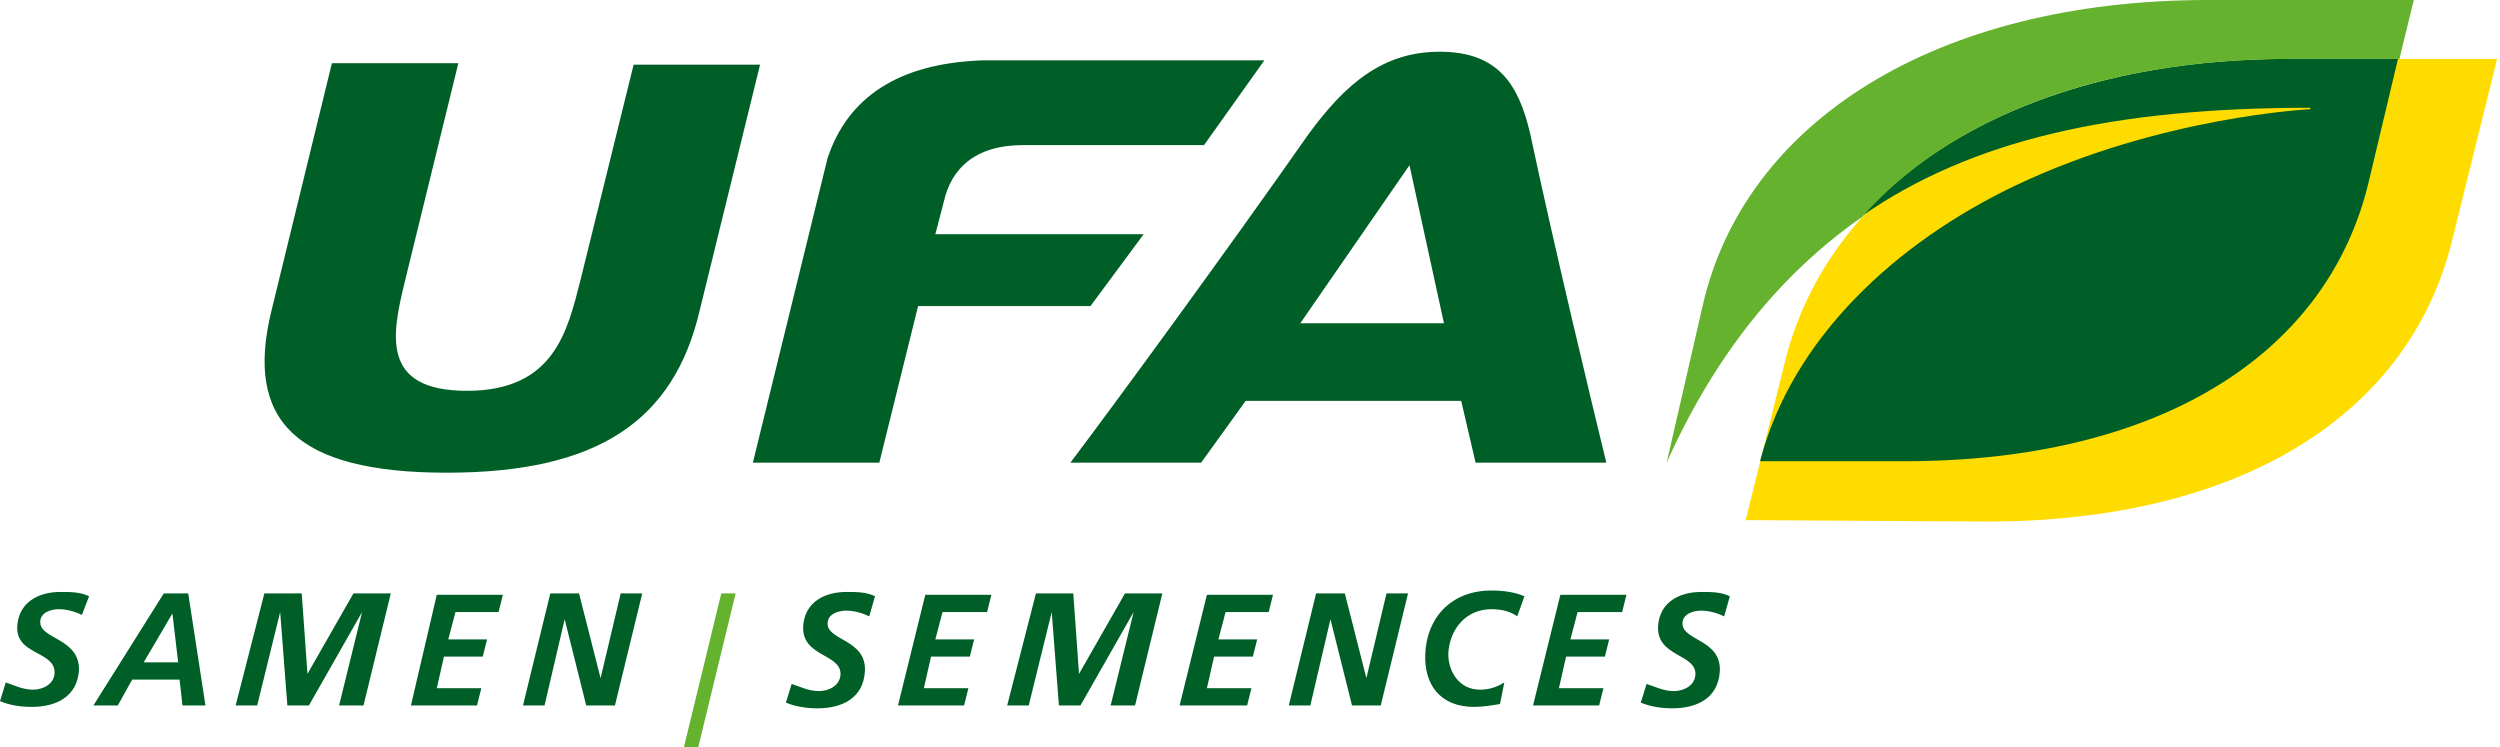 <?xml version="1.0" encoding="UTF-8"?>
<svg width="174px" height="52px" viewBox="0 0 174 52" version="1.1" xmlns="http://www.w3.org/2000/svg" xmlns:xlink="http://www.w3.org/1999/xlink">
    <title>logo</title>
    <g id="Symbols" stroke="none" stroke-width="1" fill="none" fill-rule="evenodd">
        <g id="header/topnavi" transform="translate(-80, -30)">
            <g id="logo" transform="translate(80, 30)">
                <path d="M121.5,36.2 L124.2,25.3 C127.3,12.6 140.5,4.1 159.5,4.1 L173.8,4.1 L170.7,16.6 C167.7,29.1 155.6,36.3 138.3,36.3 L121.5,36.2 Z" id="Path" fill="#FFDC00"></path>
                <path d="M132.6,32.1 L122.5,32.1 C124.7,23.6 131.9,16.9 140.3,12.9 C150.4,8.1 160.8,7.6 160.8,7.6 L160.8,7.5 C147.2,7.5 137.2,9.7 129.5,15.1 C135.6,8.3 146.1,4.1 159.3,4.1 L166.9,4.1 L164.9,12.5 C162,25 149.8,32.1 132.6,32.1 M120.4,41.5 C119.8,41.2 119.1,41.2 118.4,41.2 C116.9,41.2 115.5,41.9 115.4,43.6 C115.3,45.7 118,45.5 118,46.9 C118,47.7 117.2,48.1 116.5,48.1 C115.8,48.1 115.2,47.8 114.6,47.6 L114.2,48.9 C114.9,49.2 115.7,49.3 116.4,49.3 C118.1,49.3 119.6,48.6 119.7,46.7 C119.8,44.5 117.1,44.6 117.1,43.4 C117.1,42.7 117.9,42.5 118.4,42.5 C119,42.5 119.6,42.7 120,42.9 L120.4,41.5 Z M6.5,49.1 L8.2,49.1 L9.2,47.3 L12.5,47.3 L12.7,49.1 L14.3,49.1 L13.1,41.3 L11.4,41.3 L6.5,49.1 Z M12,42.7 L12.4,46.1 L10,46.1 L12,42.7 Z M106.7,49.1 L111.3,49.1 L111.6,47.9 L108.5,47.9 L109,45.7 L111.7,45.7 L112,44.5 L109.3,44.5 L109.8,42.6 L112.9,42.6 L113.2,41.4 L108.6,41.4 L106.7,49.1 Z M106.1,41.5 C105.4,41.2 104.6,41.1 103.8,41.1 C101,41.1 99.3,43 99.2,45.5 C99.1,47.6 100.2,49.2 102.6,49.2 C103.2,49.2 103.8,49.1 104.4,49 L104.7,47.5 C104.2,47.8 103.7,48 103,48 C101.6,48 100.8,46.8 100.8,45.5 C100.9,43.7 102.1,42.4 103.8,42.4 C104.6,42.4 105.2,42.6 105.6,42.9 L106.1,41.5 Z M16.4,49.1 L17.9,49.1 L19.5,42.6 L20,49.1 L21.5,49.1 L25.2,42.6 L23.6,49.1 L25.3,49.1 L27.2,41.3 L24.6,41.3 L21.4,46.9 L21,41.3 L18.4,41.3 L16.4,49.1 Z M28.6,49.1 L33.2,49.1 L33.5,47.9 L30.4,47.9 L30.9,45.7 L33.6,45.7 L33.9,44.5 L31.2,44.5 L31.7,42.6 L34.7,42.6 L35,41.4 L30.4,41.4 L28.6,49.1 Z M36.4,49.1 L37.9,49.1 L39.3,43.1 L40.8,49.1 L42.8,49.1 L44.7,41.3 L43.2,41.3 L41.8,47.2 L40.3,41.3 L38.3,41.3 L36.4,49.1 Z M6.2,41.5 C5.6,41.2 4.9,41.2 4.2,41.2 C2.7,41.2 1.3,41.9 1.2,43.6 C1.1,45.6 3.8,45.3 3.8,46.8 C3.8,47.6 3,48 2.3,48 C1.6,48 1,47.7 0.4,47.5 L0,48.8 C0.7,49.1 1.5,49.2 2.2,49.2 C3.9,49.2 5.4,48.5 5.5,46.6 C5.5,44.4 2.8,44.5 2.8,43.3 C2.8,42.6 3.6,42.4 4.1,42.4 C4.7,42.4 5.3,42.6 5.7,42.8 L6.2,41.5 Z M89.7,49.1 L91.2,49.1 L92.6,43.1 L94.1,49.1 L96.1,49.1 L98,41.3 L96.5,41.3 L95.1,47.2 L93.6,41.3 L91.6,41.3 L89.7,49.1 Z M82.1,49.1 L86.8,49.1 L87.1,47.9 L84,47.9 L84.5,45.7 L87.2,45.7 L87.5,44.5 L84.8,44.5 L85.3,42.6 L88.3,42.6 L88.6,41.4 L84,41.4 L82.1,49.1 Z M70.1,49.1 L71.6,49.1 L73.2,42.6 L73.7,49.1 L75.2,49.1 L78.9,42.6 L77.3,49.1 L79,49.1 L80.9,41.3 L78.3,41.3 L75.1,46.9 L74.7,41.3 L72.1,41.3 L70.1,49.1 Z M62.5,49.1 L67.1,49.1 L67.4,47.9 L64.3,47.9 L64.8,45.7 L67.5,45.7 L67.8,44.5 L65.1,44.5 L65.6,42.6 L68.7,42.6 L69,41.4 L64.4,41.4 L62.5,49.1 Z M60.9,41.5 C60.3,41.2 59.6,41.2 58.9,41.2 C57.4,41.2 56,41.9 55.9,43.6 C55.8,45.7 58.5,45.5 58.5,46.9 C58.5,47.7 57.7,48.1 57,48.1 C56.3,48.1 55.7,47.8 55.1,47.6 L54.7,48.9 C55.4,49.2 56.2,49.3 56.9,49.3 C58.6,49.3 60.1,48.6 60.2,46.7 C60.3,44.5 57.6,44.6 57.6,43.4 C57.6,42.7 58.4,42.5 58.9,42.5 C59.5,42.5 60.1,42.7 60.5,42.9 L60.9,41.5 Z M75.9,21.3 L79.6,16.3 L65.1,16.3 L65.7,14 C66.2,11.8 67.8,10.1 71.2,10.1 L83.8,10.1 L88,4.2 L68.4,4.2 C62.5,4.4 59,6.8 57.6,11 L52.4,32.2 L61.2,32.2 L63.9,21.3 L75.9,21.3 Z M94.3,27.9 L101.7,27.9 L102.7,32.2 L111.8,32.2 C110.8,28.1 108.2,17.3 106.5,9.3 C105.7,5.9 104.3,3.6 100.2,3.6 C96.2,3.6 93.6,5.9 91.1,9.3 C85.5,17.3 77.6,28.1 74.5,32.2 L83.6,32.2 L86.7,27.9 L94.3,27.9 Z M98.1,11.5 L100.5,22.5 L90.5,22.5 L98.1,11.5 Z M40.4,19.5 C39.5,23 38.6,27.2 32.5,27.2 C26.4,27.2 27.3,23.2 28.2,19.5 L31.9,4.4 L23.1,4.4 L18.9,21.6 C17,29.3 20.6,32.9 31.1,32.9 C41.6,32.9 46.9,29.3 48.7,21.6 L52.9,4.5 L44.1,4.5 L40.4,19.5 Z" id="Shape" fill="#005F27"></path>
                <path d="M50.2,41.3 L47.6,52 L48.6,52 L51.2,41.3 L50.2,41.3 Z M129.6,15.1 C124,19 119.4,24.6 116,32.2 L118.5,21.3 C121.4,8.5 134.7,0 153.7,0 L168,0 L167,4.1 L159.4,4.1 C146.2,4.1 135.7,8.2 129.6,15.1" id="Shape" fill="#65B22E"></path>
            </g>
        </g>
    </g>
</svg>